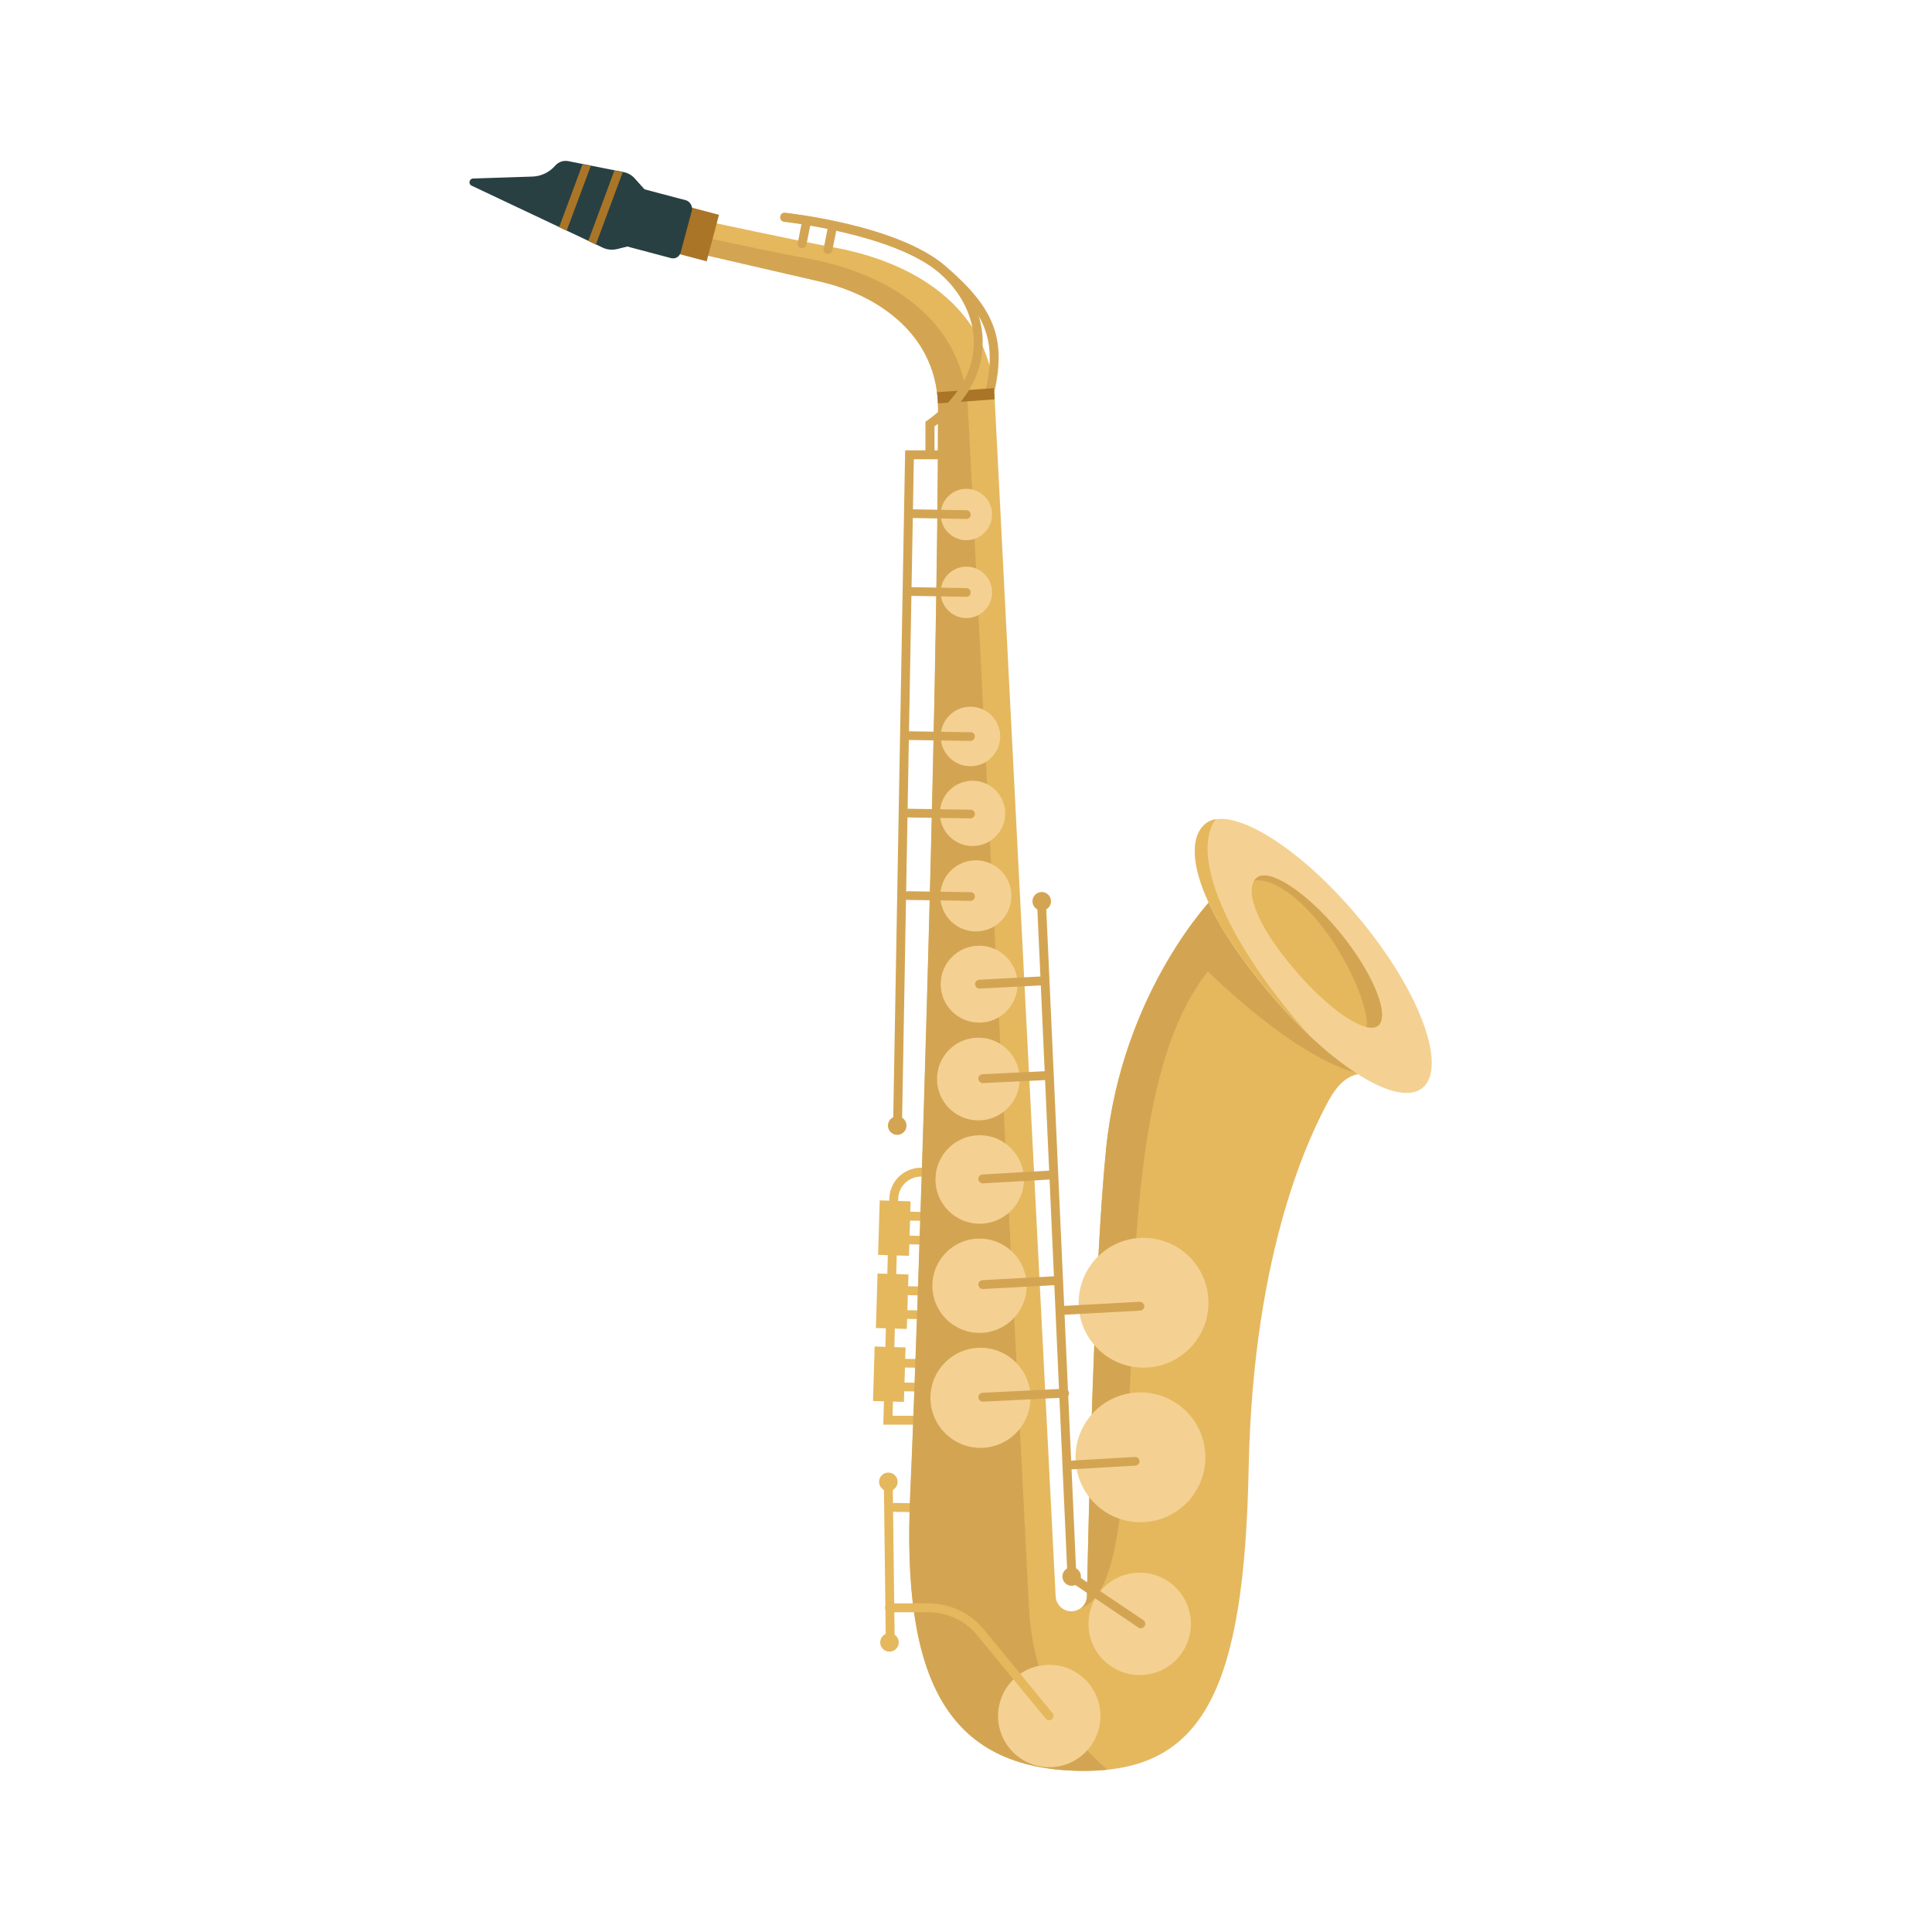 <svg enable-background="new 0 0 1000 1000" viewBox="0 0 1000 1000" xmlns="http://www.w3.org/2000/svg"><g fill="#e5b85e"><path d="m473.8 737.4h-16.6l3.1-116.9c.2-9 7.5-16.1 16.5-16.1 1.3 0 2.3 1 2.3 2.3s-1 2.3-2.3 2.3c-6.5 0-11.8 5.1-11.9 11.6l-2.9 112.2h11.9c1.3 0 2.3 1 2.3 2.3-.1 1.3-1.1 2.3-2.4 2.3z"/><path d="m448.5 627.9h28.2v16h-28.2z" transform="matrix(.03 -1 1 .03 -186.86 1079.187)"/><path d="m447.4 665.7h28.2v16h-28.2z" transform="matrix(.03 -1 1 .03 -225.756 1114.815)"/><path d="m445.8 703.5h28.2v16h-28.2z" transform="matrix(.03 -1 1 .03 -265.001 1149.841)"/><path d="m477.5 631.9-10.4-.2c-1.3 0-2.3-1.1-2.2-2.3 0-1.3 1.1-2.2 2.3-2.3l10.4.2c1.3 0 2.3 1.1 2.2 2.3-.1 1.3-1.1 2.3-2.3 2.3z"/><path d="m477.5 644.2-10.4-.2c-1.3 0-2.3-1.1-2.2-2.3 0-1.3 1-2.3 2.3-2.2l10.4.2c1.3 0 2.3 1.1 2.2 2.3s-1.1 2.2-2.3 2.2z"/><path d="m477.5 670.5-10.4-.2c-1.3 0-2.3-1.1-2.2-2.3 0-1.3 1.1-2.3 2.3-2.3l10.4.2c1.3 0 2.3 1.1 2.2 2.3-.1 1.3-1.1 2.3-2.3 2.3z"/><path d="m477.5 682.8-10.4-.2c-1.3 0-2.3-1.1-2.2-2.3 0-1.3 1-2.3 2.3-2.2l10.4.2c1.3 0 2.3 1.1 2.2 2.3s-1.1 2.2-2.3 2.2z"/><path d="m477.5 708-10.4-.2c-1.3 0-2.3-1.1-2.2-2.3 0-1.3 1-2.3 2.3-2.2l10.4.2c1.3 0 2.3 1.1 2.2 2.3s-1.1 2.2-2.3 2.2z"/><path d="m477.5 720.3-10.4-.2c-1.3 0-2.3-1.1-2.2-2.3 0-1.3 1-2.2 2.3-2.2l10.4.2c1.3 0 2.3 1.1 2.2 2.3s-1.1 2.2-2.3 2.2z"/><path d="m473.2 782.7-10.4-.2c-1.3 0-2.3-1.1-2.2-2.3 0-1.3 1.1-2.2 2.3-2.3l10.4.2c1.3 0 2.3 1.1 2.2 2.3-.1 1.3-1.1 2.3-2.3 2.3z"/><path d="m363.3 114s50.6 10.9 67.5 13.9c46.7 8.4 82.6 34.5 84.1 79.6l31.5 618.7c.2 4.3 3.7 7.8 8.1 7.8s8-3.5 8.1-7.9c.7-33.8 3.6-169.4 9.9-231.4 8.3-82.4 56.1-130.9 56.1-130.9l77 92.2s-9.4-2.1-17.8 13.5-39.2 74.9-41.5 190.6c-2.3 114.9-23.6 156.9-86 156.5-71.3-.5-93.4-49.1-89.1-143.3 3.5-76.5 14.4-402.4 14.4-561.9 0-37.2-29.9-58.4-60.8-65.6-20.7-4.8-64.1-14.8-64.1-14.8z"/></g><path d="m628.6 463.9s-47.8 48.5-56.1 130.9c-6.2 61.9-9.2 197.5-9.9 231.4 0 2.4-1.1 4.5-2.8 5.9 18.7-6.7 23.3-51.8 26.6-155.5 4.5-146 33.7-170.6 57.9-194.3z" fill="#d3a553"/><path d="m617.6 495.3s50.7 53.2 88 60.9 17.7-7.5 17.7-7.5l-83.6-77z" fill="#d3a553"/><path d="m512.5 204.2c-.2 0-.3 0-.5-.1-1.2-.3-2-1.5-1.7-2.7 5.6-25.7-.1-39.9-24.3-60.5-23.5-20-79.5-26.2-80.1-26.3-1.3-.1-2.2-1.3-2-2.5.1-1.3 1.3-2.2 2.5-2 2.4.3 58 6.4 82.6 27.3 25.5 21.7 31.8 37.5 25.8 64.9-.3 1.2-1.3 1.9-2.3 1.9z" fill="#d3a553"/><path d="m573.2 916c-18.9-16.1-38.7-42.8-40.6-84.1l-31.5-618.7c-1.5-45.1-37.4-71.2-84.1-79.6-11.6-2.1-38.9-7.8-55-11.3l-1.4 8.7s43.4 10 64.1 14.8c30.9 7.2 60.8 28.4 60.8 65.6 0 159.5-10.9 485.4-14.4 561.9-4.3 94.2 17.8 142.8 89.1 143.3 4.6 0 8.9-.2 13-.6z" fill="#d3a553"/><path d="m487.2 769.5c-1.3 0-2.3-1.1-2.3-2.3l6.7-518.8c0-1.3 1-2.3 2.3-2.3s2.3 1.1 2.3 2.3l-6.7 518.8c0 1.3-1 2.3-2.3 2.3z" fill="#d3a553"/><path d="m346.3 110.1h24.9v21.1h-24.9z" fill="#aa7527" transform="matrix(.256 -.967 .967 .256 150.243 436.546)"/><path d="m358.1 109-5.8 21.7c-.6 2.2-2.8 3.5-5 2.9l-22.6-6-5.2 1.3c-2.6.6-5.3.4-7.7-.8l-67.7-32c-1.8-.9-1.3-3.6.8-3.7l30.5-1c4.6-.1 9-2.2 12-5.7 1.7-1.9 4.2-2.8 6.7-2.3l28.8 5.7c2.1.4 4 1.5 5.5 3.1l5.2 5.8 21.6 5.7c2.1.8 3.4 3.1 2.9 5.3z" fill="#294042"/><path d="m464.6 582.9c-1.3 0-2.3-1.1-2.3-2.3l6.2-347.5h18.7c1.3 0 2.3 1 2.3 2.3s-1 2.3-2.3 2.3h-14.2l-6.1 343c0 1.2-1 2.2-2.3 2.2z" fill="#d3a553"/><circle cx="500.2" cy="266.3" fill="#f4d192" r="13.3"/><path d="m500.2 268.6-29.2-.5c-1.3 0-2.3-1.1-2.2-2.3 0-1.3 1-2.2 2.3-2.2l29.1.5c1.3 0 2.3 1.1 2.2 2.3.1 1.2-.9 2.2-2.2 2.2z" fill="#d3a553"/><circle cx="500.2" cy="306.6" fill="#f4d192" r="13.3"/><path d="m500.2 308.9-29.2-.5c-1.3 0-2.3-1.1-2.2-2.3 0-1.3 1-2.3 2.3-2.2l29.1.5c1.3 0 2.3 1.1 2.2 2.3.1 1.2-.9 2.2-2.2 2.2z" fill="#d3a553"/><g fill="#f4d192"><circle cx="502.3" cy="381.2" r="15.4"/><circle cx="503.4" cy="421" r="16.9"/><circle cx="505.1" cy="463.7" r="18.4"/><circle cx="506.8" cy="509.4" r="19.9"/><circle cx="506.4" cy="558.5" r="21.4"/><circle cx="507.1" cy="610.5" r="22.9"/><circle cx="507" cy="665.5" r="24.4"/><circle cx="507.5" cy="723.5" r="25.9"/><circle cx="591.9" cy="674.3" r="33.6"/><circle cx="590.3" cy="754.3" r="33.6"/><circle cx="589.9" cy="840.5" r="26.5"/><circle cx="543.1" cy="888.2" r="26.5"/></g><path d="m502.3 383.5-32.7-.5c-1.3 0-2.3-1.1-2.2-2.3 0-1.2 1-2.2 2.3-2.2l32.7.5c1.3 0 2.3 1.1 2.2 2.3s-1.1 2.2-2.3 2.2z" fill="#d3a553"/><path d="m502.3 423.6-32.7-.5c-1.3 0-2.3-1.1-2.2-2.3 0-1.2 1-2.2 2.3-2.2l32.7.5c1.3 0 2.3 1.1 2.2 2.3s-1.1 2.2-2.3 2.2z" fill="#d3a553"/><path d="m502.3 466.3-32.7-.5c-1.3 0-2.3-1.1-2.2-2.3 0-1.2 1-2.2 2.3-2.2l32.7.5c1.3 0 2.3 1.1 2.2 2.3s-1.1 2.2-2.3 2.2z" fill="#d3a553"/><path d="m507 511.7c-1.2 0-2.2-.9-2.3-2.2s.9-2.3 2.2-2.4l32.2-1.7c1.3-.1 2.3.9 2.4 2.2s-.9 2.3-2.2 2.4l-32.2 1.7c-.1 0-.1 0-.1 0z" fill="#d3a553"/><path d="m508.7 560.6c-1.2 0-2.2-1-2.3-2.2-.1-1.3.9-2.3 2.2-2.4l33.5-1.6c1.3 0 2.3.9 2.4 2.2s-.9 2.3-2.2 2.4l-33.5 1.6z" fill="#d3a553"/><path d="m508.7 612.5c-1.2 0-2.2-.9-2.3-2.2s.9-2.3 2.2-2.4l36.6-2.1c1.2 0 2.3.9 2.4 2.2s-.9 2.3-2.2 2.4l-36.6 2.1z" fill="#d3a553"/><path d="m508.7 667.2c-1.2 0-2.2-.9-2.3-2.2s.9-2.3 2.2-2.4l38.8-2.1c1.3 0 2.3.9 2.4 2.2s-.9 2.3-2.2 2.4l-38.8 2.1z" fill="#d3a553"/><path d="m551.2 680.5c-1.2 0-2.2-.9-2.3-2.2s.9-2.3 2.2-2.4l38.8-2.1c1.2 0 2.3.9 2.4 2.2s-.9 2.3-2.2 2.4l-38.8 2.1s0 0-.1 0z" fill="#d3a553"/><path d="m553.5 760.6c-1.2 0-2.2-.9-2.3-2.1-.1-1.3.9-2.3 2.1-2.4l34.1-2c1.3-.1 2.3.9 2.4 2.1.1 1.3-.9 2.3-2.1 2.4l-34.1 2s0 0-.1 0z" fill="#d3a553"/><path d="m508.7 725.5c-1.2 0-2.2-1-2.3-2.2-.1-1.3.9-2.3 2.2-2.4l42.3-2.1c1.2-.1 2.3.9 2.4 2.2s-.9 2.3-2.2 2.4l-42.3 2.1z" fill="#d3a553"/><path d="m543.1 890.4c-.7 0-1.3-.3-1.8-.8l-35.5-43.2c-6.2-7.6-15.4-11.9-25.3-11.9h-20.1c-1.3 0-2.3-1-2.3-2.3s1-2.3 2.3-2.3h20.1c11.2 0 21.7 5 28.8 13.6l35.5 43.2c.8 1 .7 2.4-.3 3.2-.4.4-.9.5-1.4.5z" fill="#e5b85e"/><path d="m590.5 842.8c-.4 0-.9-.1-1.3-.4l-36.6-24.7-15.8-350.1c-.1-1.3.9-2.3 2.2-2.4s2.3.9 2.4 2.2l15.7 347.8 34.7 23.4c1 .7 1.3 2.1.6 3.2-.5.6-1.2 1-1.9 1z" fill="#d3a553"/><path d="m428.5 131.5c-.1 0-.3 0-.4 0-1.2-.2-2-1.4-1.8-2.7l2.3-11.6c.2-1.2 1.4-2 2.7-1.8 1.2.2 2 1.4 1.8 2.7l-2.3 11.6c-.2 1-1.2 1.8-2.3 1.8z" fill="#d3a553"/><path d="m415.1 128.5c-.1 0-.3 0-.4 0-1.2-.2-2-1.4-1.8-2.7l2.3-11.6c.2-1.2 1.4-2 2.7-1.8 1.2.2 2 1.4 1.8 2.7l-2.3 11.6c-.2 1-1.2 1.8-2.3 1.8z" fill="#d3a553"/><path d="m514.4 200.9-29.4 2.1c.2 1.9.4 3.8.5 5.8l29.3-2.1c0-2-.2-3.9-.4-5.8z" fill="#aa7527"/><path d="m481.3 235.8c-1.3 0-2.3-1-2.3-2.3v-15.2l1-.7c15-10.7 23.3-24 24-38.6.6-13.8-6-27.6-18-37.9-23.5-20-79.5-26.2-80.1-26.3-1.3-.1-2.2-1.3-2-2.5.1-1.3 1.3-2.2 2.5-2 2.4.3 58 6.4 82.6 27.3 13.2 11.2 20.3 26.4 19.6 41.6-.5 11-5.2 27.1-24.9 41.5v12.9c-.1 1.1-1.1 2.2-2.4 2.2z" fill="#d3a553"/><circle cx="464.4" cy="582.6" fill="#d3a553" r="4.8"/><circle cx="487.2" cy="767.8" fill="#d3a553" r="4.8"/><circle cx="493.9" cy="245.2" fill="#d3a553" r="4.8"/><circle cx="539.2" cy="466.5" fill="#d3a553" r="4.8"/><circle cx="554.7" cy="816" fill="#d3a553" r="4.8"/><circle cx="459.8" cy="767" fill="#e5b85e" r="4.8"/><circle cx="460.4" cy="850.1" fill="#e5b85e" r="4.8"/><path d="m460.8 852.7c-1.2 0-2.3-1-2.3-2.3l-1-81.2c0-1.3 1-2.3 2.3-2.3 1.2 0 2.3 1 2.3 2.3l1 81.2c0 1.3-1 2.3-2.3 2.3z" fill="#e5b85e"/><path d="m704.5 476.5c31.8 38.7 44.3 76.4 31.8 86.6-12.4 10.2-46-10.1-78.5-48.2-39.1-45.8-46.3-78.3-33.9-88.5 12.5-10.3 48.8 11.4 80.6 50.1z" fill="#f4d192"/><path d="m693.4 482.5c17.4 21.1 26.2 43.1 19.9 48.3-6.2 5.1-25.6-8.2-43.3-29-21.3-25-25.8-42.3-19.5-47.5 6.2-5.2 25.5 7 42.9 28.2z" fill="#e5b85e"/><path d="m693.4 482.5c-17.4-21.1-36.7-33.4-42.9-28.2-.5.4-1 1-1.4 1.6 7.9-1.9 23.4 7 38.3 27.8 16.2 22.8 21.4 44.3 19.9 47.5-.1.1-.3.2-.4.3 2.8.7 5 .6 6.5-.7 6.1-5.2-2.7-27.2-20-48.3z" fill="#d3a553"/><path d="m662.3 517.5c-35.9-46.3-43.3-79.9-33-93.5-2.1.3-3.8 1.1-5.3 2.3-12.4 10.2-5.2 42.7 33.9 88.5 6.6 7.8 13.4 14.9 20.1 21.3-5.3-5.7-10.6-12-15.7-18.6z" fill="#e5b85e"/><path d="m304.5 124.7 3.9 1.9 13.9-37.4-4.3-.9z" fill="#aa7527"/><path d="m289.4 117.6 3.9 1.8 12.5-33.5-4.3-.8z" fill="#aa7527"/></svg>